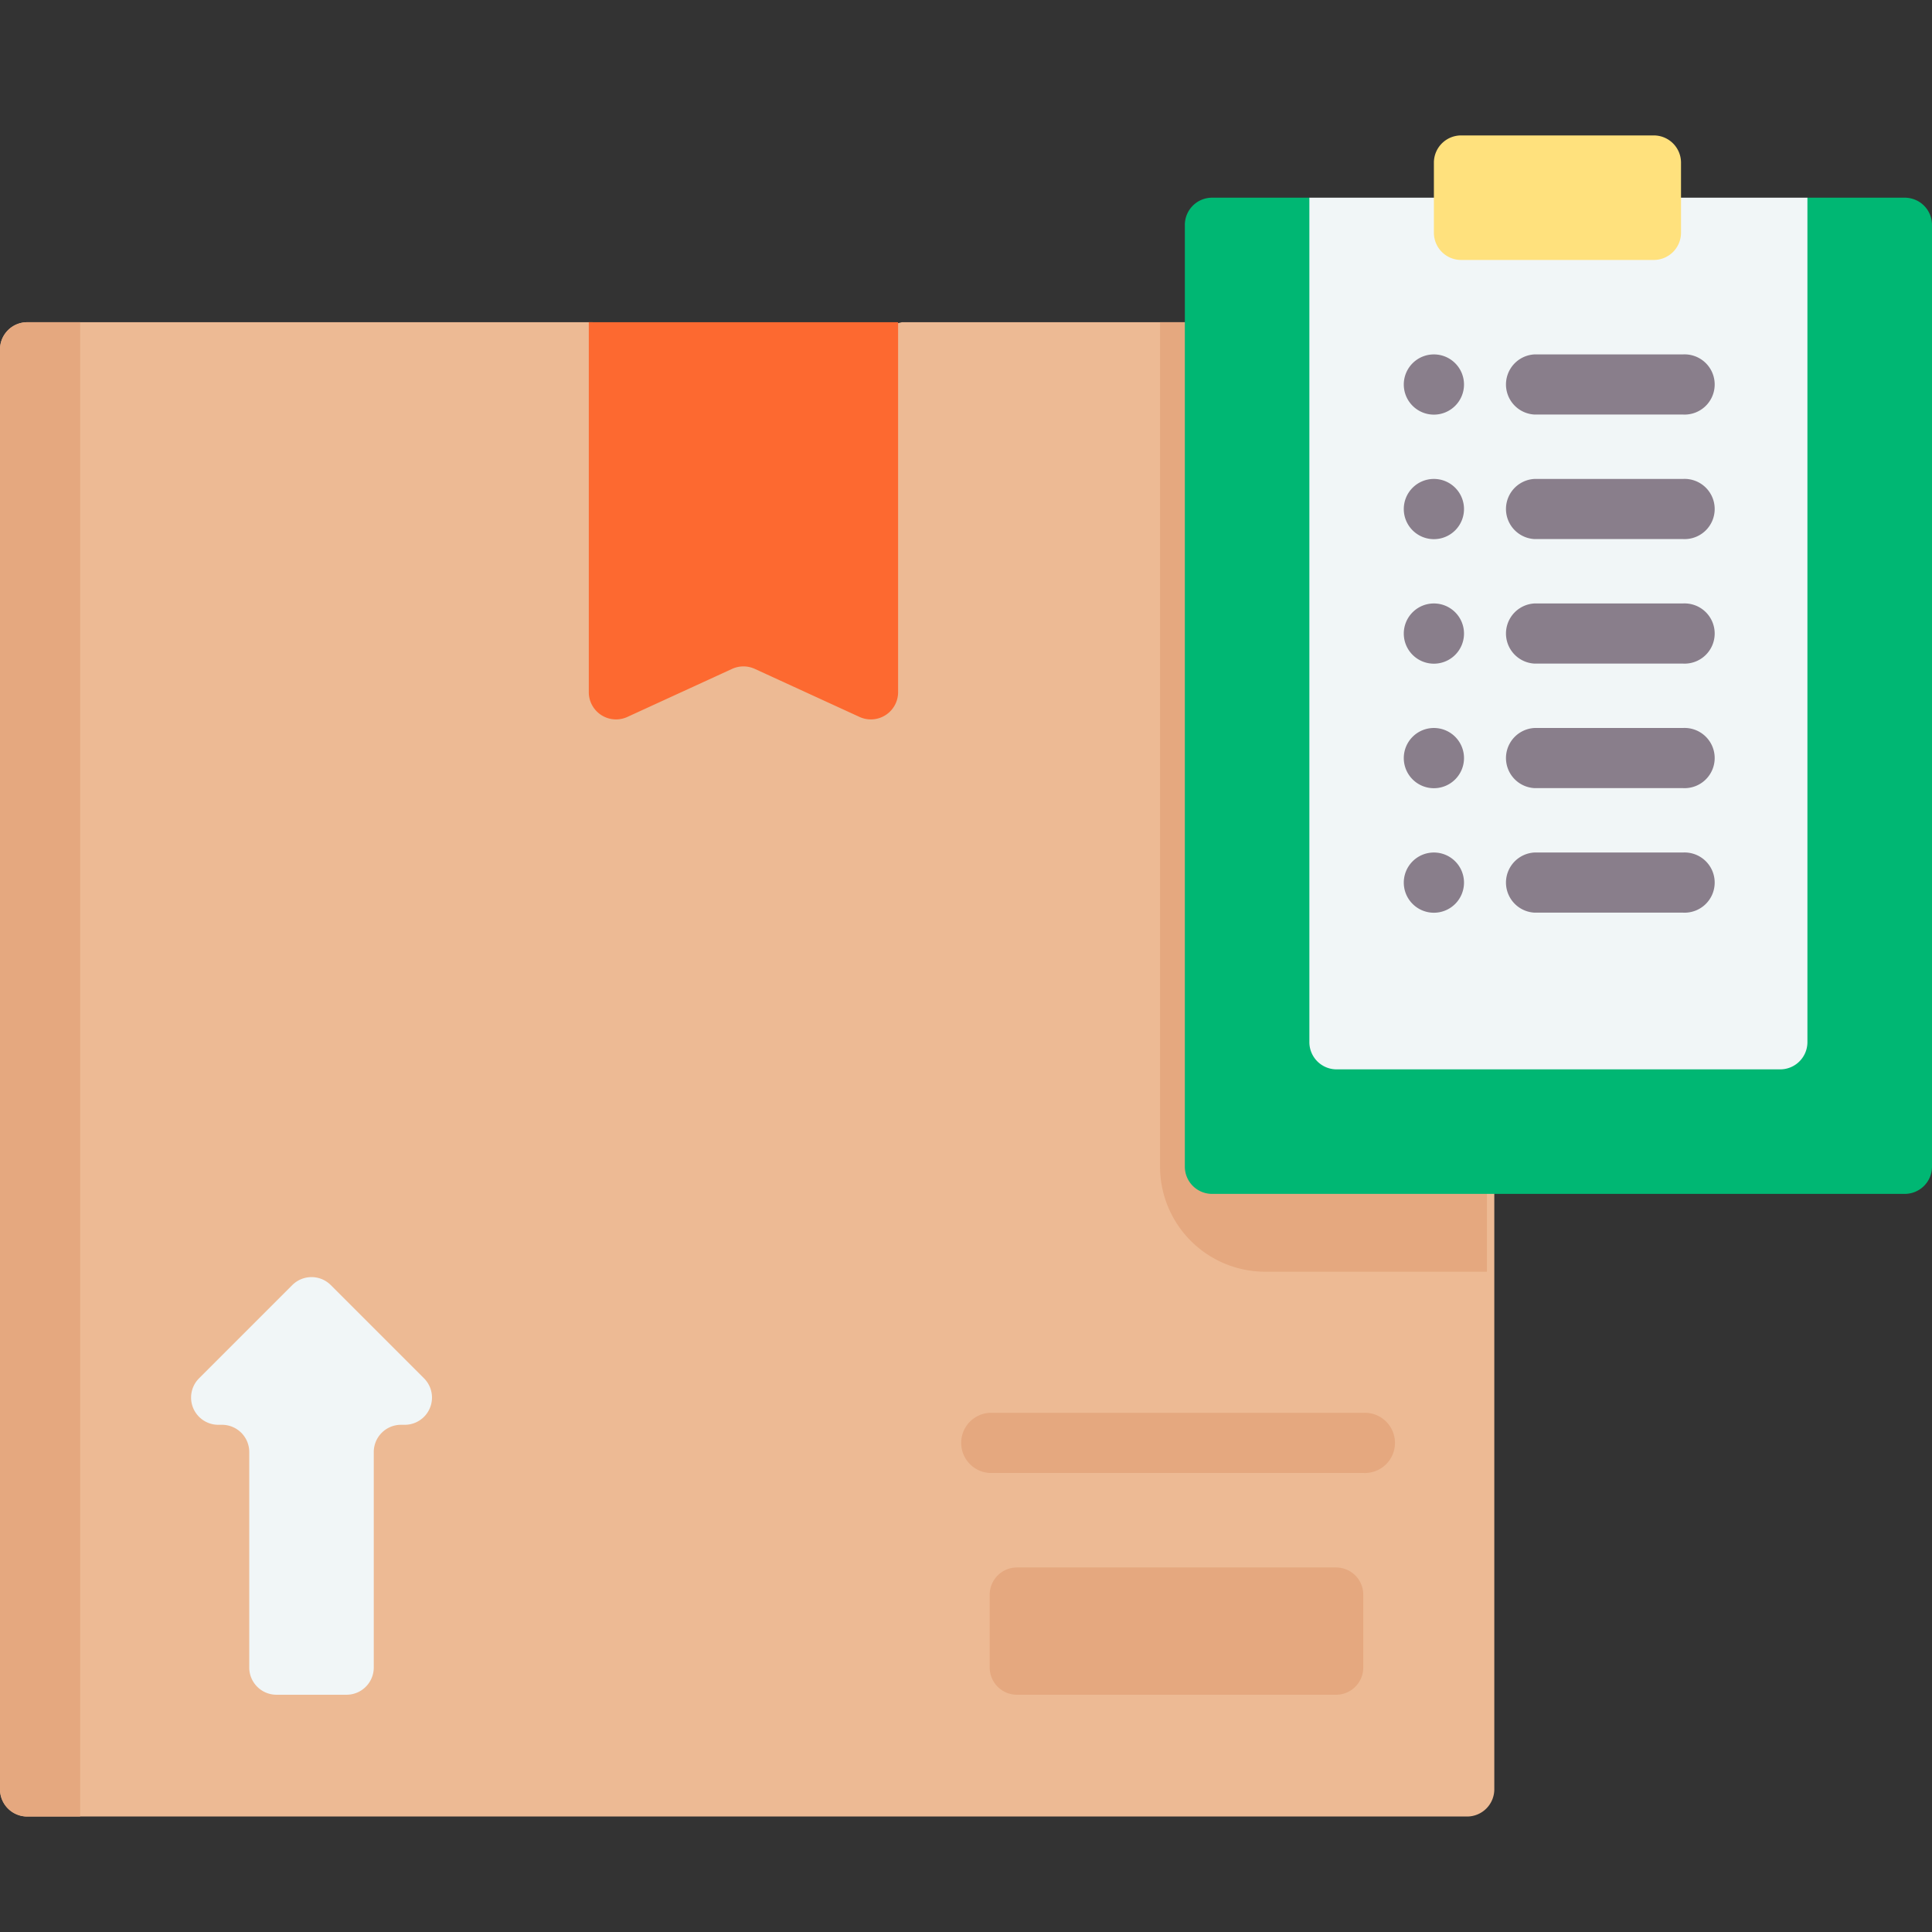 <svg xmlns="http://www.w3.org/2000/svg" width="154" height="154" viewBox="0 0 154 154">
  <rect x="0" y="0" width="154" height="154" fill="#333333" stroke="none"/>
  <g id="icon_delivery" transform="translate(0 -29.205)">
    <rect id="사각형_163" data-name="사각형 163" width="154" height="154" transform="translate(0 29.205)" fill="none"/>
    <path id="패스_2359" data-name="패스 2359" d="M116.94,207.111H2.171A2.171,2.171,0,0,1,0,204.94V90.171A2.171,2.171,0,0,1,2.171,88H47.228l12.327,3.1L71.883,88h47.228V204.94A2.171,2.171,0,0,1,116.94,207.111Z" transform="translate(0 -33.111)" fill="#edba94"/>
    <path id="패스_2360" data-name="패스 2360" d="M0,90.171V204.94a2.171,2.171,0,0,0,2.171,2.171h4.22V88H2.171A2.171,2.171,0,0,0,0,90.171Z" transform="translate(0 -33.111)" fill="#e5a87f"/>
    <path id="패스_2361" data-name="패스 2361" d="M173.836,119.462l-8.345-3.829a2.172,2.172,0,0,0-1.811,0l-8.345,3.829a2.171,2.171,0,0,1-3.077-1.973V88h24.655v29.488A2.171,2.171,0,0,1,173.836,119.462Z" transform="translate(-105.325 -33.111)" fill="#fd6930"/>
    <path id="패스_2362" data-name="패스 2362" d="M67.665,341.453l-7.429-7.429a2.171,2.171,0,0,0-3.071,0l-7.429,7.429a2.171,2.171,0,0,0,1.535,3.707h.294a2.171,2.171,0,0,1,2.171,2.171v17.175a2.171,2.171,0,0,0,2.171,2.171h5.583a2.171,2.171,0,0,0,2.171-2.171V347.331a2.171,2.171,0,0,1,2.171-2.171h.294A2.171,2.171,0,0,0,67.665,341.453Z" transform="translate(-33.868 -202.384)" fill="#f1f6f7"/>
    <path id="패스_2363" data-name="패스 2363" d="M300,88v67.31a8.384,8.384,0,0,0,8.375,8.375h17.681V88Z" transform="translate(-207.533 -33.111)" fill="#e5a87f"/>
    <path id="패스_2364" data-name="패스 2364" d="M377.384,135.407H322.171A2.171,2.171,0,0,1,320,133.236V58.171A2.171,2.171,0,0,1,322.171,56h7.755l9.926,3.1h19.7L369.63,56h7.755a2.171,2.171,0,0,1,2.171,2.171v75.065A2.171,2.171,0,0,1,377.384,135.407Z" transform="translate(-225.556 -11.037)" fill="#00b773"/>
    <path id="패스_2365" data-name="패스 2365" d="M389.532,125.481H354.171A2.171,2.171,0,0,1,352,123.31V56h39.7v67.31A2.171,2.171,0,0,1,389.532,125.481Z" transform="translate(-247.63 -11.037)" fill="#f1f6f7"/>
    <path id="패스_2366" data-name="패스 2366" d="M401.527,49.926H386.171A2.171,2.171,0,0,1,384,47.755V42.171A2.171,2.171,0,0,1,386.171,40h15.356a2.171,2.171,0,0,1,2.171,2.171v5.583A2.171,2.171,0,0,1,401.527,49.926Z" transform="translate(-269.704)" fill="#ffe17d"/>
    <path id="패스_2367" data-name="패스 2367" d="M283.606,418.146H258.171A2.171,2.171,0,0,1,256,415.975v-5.8A2.171,2.171,0,0,1,258.171,408h25.435a2.171,2.171,0,0,1,2.171,2.171v5.8A2.171,2.171,0,0,1,283.606,418.146Z" transform="translate(-177.11 -253.852)" fill="#e5a87f"/>
    <g id="그룹_3538" data-name="그룹 3538" transform="translate(76.489 141.822)">
      <g id="그룹_3537" data-name="그룹 3537" transform="translate(0 0)">
        <path id="패스_2368" data-name="패스 2368" d="M280.448,373.054H250.671a2.4,2.4,0,0,1,0-4.793h29.778a2.4,2.4,0,1,1,0,4.793Z" transform="translate(-248.274 -368.261)" fill="#e5a87f"/>
      </g>
    </g>
    <g id="그룹_3546" data-name="그룹 3546" transform="translate(111.9 57.455)">
      <g id="그룹_3545" data-name="그룹 3545">
        <g id="그룹_3539" data-name="그룹 3539" transform="translate(8.016)">
          <path id="패스_2369" data-name="패스 2369" d="M416.349,101.067H404.512a2.4,2.4,0,0,1,0-4.793h11.836a2.4,2.4,0,1,1,0,4.793Z" transform="translate(-402.116 -96.274)" fill="#897e8b"/>
        </g>
        <g id="그룹_3540" data-name="그룹 3540" transform="translate(8.016 9.926)">
          <path id="패스_2370" data-name="패스 2370" d="M416.349,133.068H404.512a2.4,2.4,0,0,1,0-4.793h11.836a2.4,2.4,0,1,1,0,4.793Z" transform="translate(-402.116 -128.275)" fill="#897e8b"/>
        </g>
        <g id="그룹_3541" data-name="그룹 3541" transform="translate(8.016 19.852)">
          <path id="패스_2371" data-name="패스 2371" d="M416.349,165.067H404.512a2.4,2.4,0,0,1,0-4.793h11.836a2.4,2.4,0,1,1,0,4.793Z" transform="translate(-402.116 -160.274)" fill="#897e8b"/>
        </g>
        <g id="그룹_3542" data-name="그룹 3542" transform="translate(8.016 29.778)">
          <path id="패스_2372" data-name="패스 2372" d="M416.349,197.068H404.512a2.4,2.4,0,0,1,0-4.793h11.836a2.4,2.4,0,1,1,0,4.793Z" transform="translate(-402.116 -192.275)" fill="#897e8b"/>
        </g>
        <g id="그룹_3543" data-name="그룹 3543" transform="translate(8.016 39.704)">
          <path id="패스_2373" data-name="패스 2373" d="M416.349,229.067H404.512a2.4,2.4,0,0,1,0-4.793h11.836a2.4,2.4,0,1,1,0,4.793Z" transform="translate(-402.116 -224.274)" fill="#897e8b"/>
        </g>
        <g id="그룹_3544" data-name="그룹 3544">
          <path id="패스_2374" data-name="패스 2374" d="M378.67,224.274a2.4,2.4,0,1,1-2.4,2.4A2.4,2.4,0,0,1,378.67,224.274Z" transform="translate(-376.274 -184.57)" fill="#897e8b"/>
          <path id="패스_2375" data-name="패스 2375" d="M378.67,192.274a2.4,2.4,0,1,1-2.4,2.4A2.4,2.4,0,0,1,378.67,192.274Z" transform="translate(-376.274 -162.496)" fill="#897e8b"/>
          <path id="패스_2376" data-name="패스 2376" d="M378.67,160.274a2.4,2.4,0,1,1-2.4,2.4A2.4,2.4,0,0,1,378.67,160.274Z" transform="translate(-376.274 -140.422)" fill="#897e8b"/>
          <path id="패스_2377" data-name="패스 2377" d="M378.67,128.274a2.4,2.4,0,1,1-2.4,2.4A2.4,2.4,0,0,1,378.67,128.274Z" transform="translate(-376.274 -118.348)" fill="#897e8b"/>
          <path id="패스_2378" data-name="패스 2378" d="M378.67,96.274a2.4,2.4,0,1,1-2.4,2.4A2.4,2.4,0,0,1,378.67,96.274Z" transform="translate(-376.274 -96.274)" fill="#897e8b"/>
        </g>
      </g>
    </g>
  </g>
</svg>
